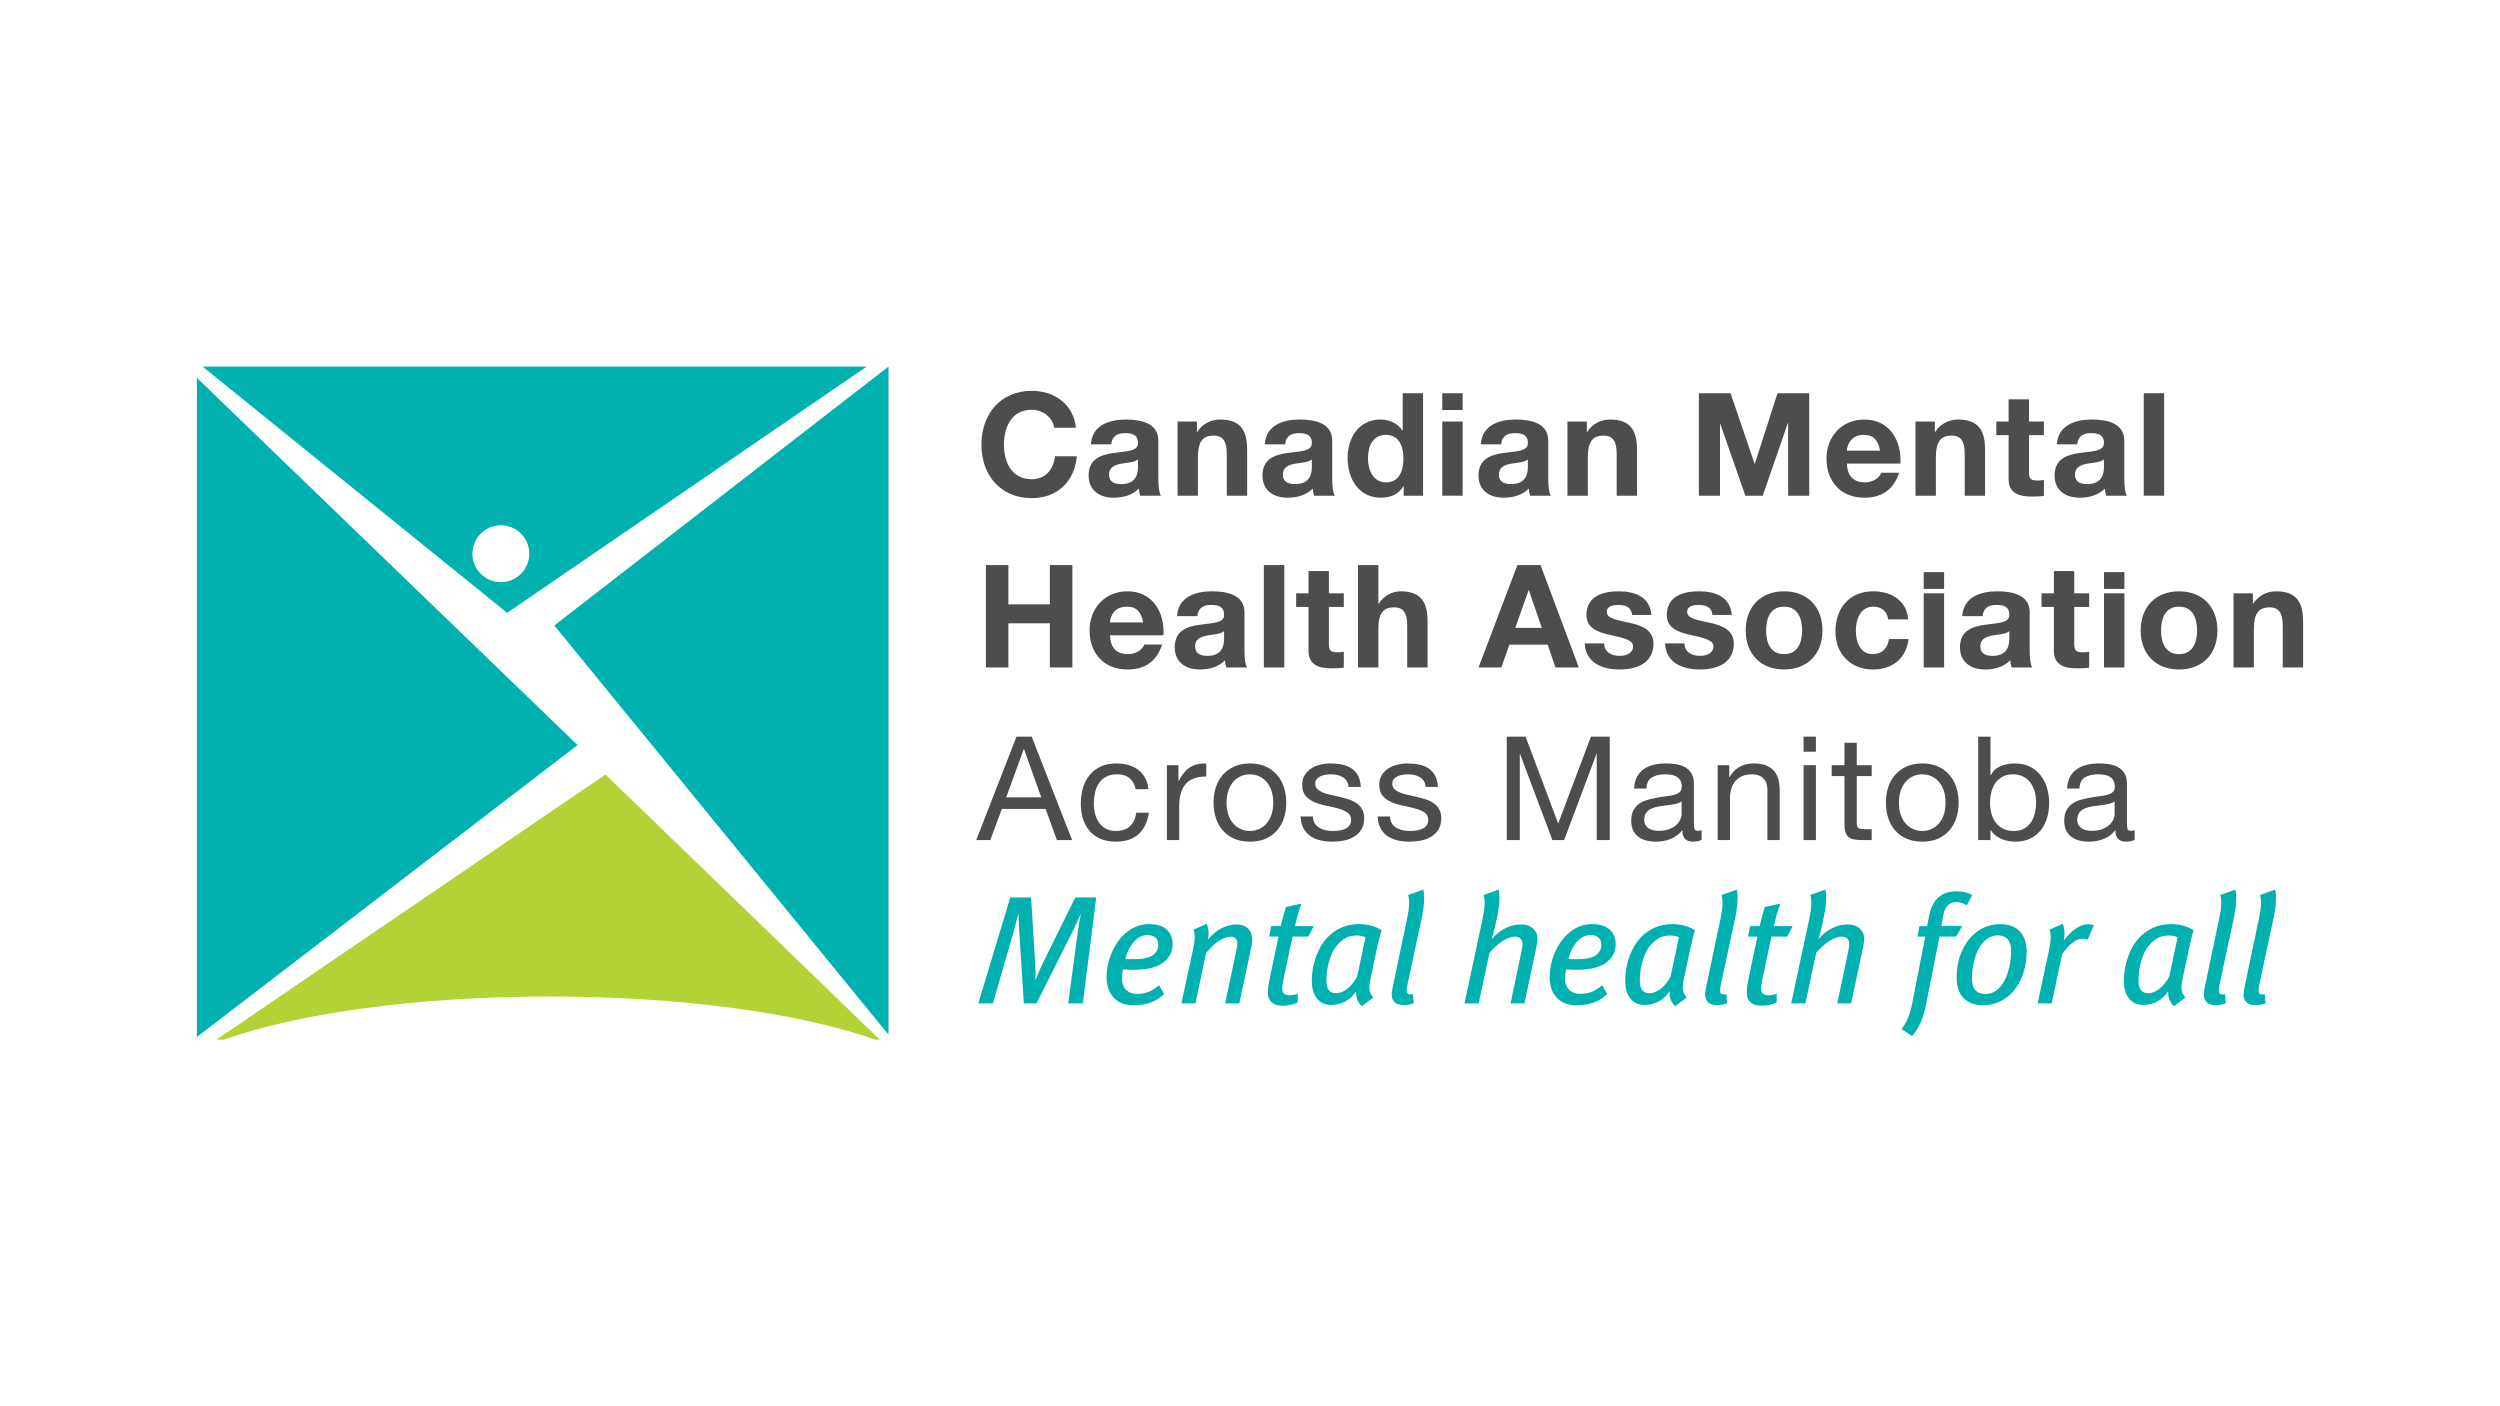 <svg xmlns="http://www.w3.org/2000/svg" id="Layer_1" width="1920" height="1080" viewBox="0 0 1920 1080"><defs><style>      .cls-1 {        fill: #4d4d4d;      }      .cls-2 {        fill: #00b1b0;      }      .cls-3 {        fill: #b2d235;      }    </style></defs><g><path class="cls-2" d="M762.546,770.61l15.612-53.928c1.42-4.96,3.786-14.304,4.138-15.489-.117,5.441.235,9.937.593,15.489l3.428,53.928h9.696l28.384-56.522c1.773-3.674,4.138-8.634,5.793-12.778-.235,1.068-1.655,8.634-2.365,13.84l-7.448,55.459h11.234l10.289-81.355h-16.088l-24.951,50.488c-2.125,4.373-3.31,7.096-5.793,13.364.358-5.799.241-8.158-.117-13.951l-3.076-49.901h-15.965l-24.598,81.355h11.234Z"></path><path class="cls-2" d="M869.827,744.83c12.531,0,20.343-2.365,25.303-7.09,3.428-3.193,5.447-7.571,5.447-12.425,0-9.931-6.509-15.607-17.86-15.607-7.331,0-13.834,2.6-19.75,8.276-8.276,8.047-13.124,20.818-13.124,32.522,0,13.717,8.399,21.523,20.226,21.523,10.993,0,17.614-2.717,24-8.634l-3.897-6.738c-5.558,4.725-10.283,6.621-17.15,6.621-6.386,0-11.351-4.026-11.351-11.944,0-2.013.358-4.842.828-6.855,1.89,0,4.613.352,7.331.352ZM881.184,718.101c6.151,0,8.393,3.434,8.393,7.695,0,2.712-1.068,4.842-2.835,6.621-2.958,2.952-7.689,4.255-16.798,4.255-1.89,0-4.373-.117-5.676-.241,2.958-11.703,9.819-18.33,16.915-18.33Z"></path><path class="cls-2" d="M940.92,770.613h10.876l9.338-43.879c.352-1.649.587-3.428.587-4.96,0-7.219-4.49-11.827-11.815-11.827-7.924,0-16.205,4.02-22.239,11.709,1.18-5.206.352-8.869-.822-12.191l-10.172,4.502c1.18,4.373,1.18,7.571-.364,14.896l-8.986,41.749h10.764l8.164-38.673c7.213-9.103,14.186-12.531,18.682-12.531,3.545,0,5.318,1.649,5.318,5.323,0,1.414-.346,3.31-.945,6.139l-8.387,39.741Z"></path><path class="cls-2" d="M992.669,719.291h12.185l4.138-8.047h-14.433c1.068-5.324,3.199-12.654,4.854-17.262l-11.827,2.606c-1.415,4.49-2.841,9.696-4.015,14.656h-7.343l-1.532,8.047h7.219l-7.337,34.882c-.587,3.193-.828,5.558-.828,8.399,0,6.145,3.903,9.814,11.357,9.814,4.132,0,7.918-.828,11.58-2.489v-6.738c-1.896.716-3.78,1.186-6.145,1.186-4.02,0-5.799-1.42-5.799-5.441,0-1.655.364-3.662.833-6.151l7.09-33.461Z"></path><path class="cls-2" d="M1007.455,752.99c0,12.895,6.503,18.8,14.656,18.8,8.516,0,15.266-4.021,19.398-10.524-.235,4.971,1.062,8.282,4.378,11.475l8.869-6.738c-2.958-3.081-4.02-5.916-2.131-14.668l5.083-23.888c.828-4.144,2.371-9.931,3.316-13.006-4.725-3.193-11.005-4.731-17.497-4.731-9.35,0-17.391,3.545-23.653,9.814-7.812,7.806-12.42,21.165-12.42,33.467ZM1042.336,718.461c2.488,0,4.854.587,6.386,1.414l-6.386,29.922c-3.545,7.337-10.166,13.012-16.076,13.012-4.971,0-7.577-2.723-7.577-9.937,0-8.516,2.365-19.985,8.047-26.723,4.854-5.676,9.221-7.689,15.607-7.689Z"></path><path class="cls-2" d="M1092.13,704.029c1.544-7.208,2.254-16.552.957-20.813l-11.604,4.144c1.192,3.786.957,9.696-.704,17.614l-10.993,52.278c-.587,2.594-.945,4.96-.945,6.621,0,5.077,3.193,8.035,8.98,8.035,2.723,0,5.324-.352,7.923-1.414l-.587-6.979c-.587.241-1.544.241-2.131.241-1.778,0-2.717-.951-2.717-2.958,0-1.186.235-3.076.939-6.151l10.882-50.617Z"></path><path class="cls-2" d="M1135.627,770.612l8.282-38.791c6.028-7.448,14.186-12.531,19.398-12.531,3.662,0,6.028,1.89,6.028,5.793,0,1.297-.364,3.428-.833,5.558l-8.387,39.97h10.641l8.986-42.218c.587-2.958,1.062-5.441,1.062-7.213,0-6.509-4.725-11.234-12.895-11.234-7.09,0-15.959,3.545-22.345,11.475.828-2.606,2.242-7.929,2.712-10.06l1.544-7.208c1.778-8.399,2.365-16.563,1.062-20.936l-11.463,4.138c1.174,3.909,1.062,9.702-.722,17.866l-13.946,65.39h10.876Z"></path><path class="cls-2" d="M1210.093,744.83c12.537,0,20.349-2.365,25.314-7.09,3.428-3.193,5.435-7.571,5.435-12.425,0-9.931-6.503-15.607-17.849-15.607-7.342,0-13.84,2.6-19.756,8.276-8.282,8.047-13.124,20.818-13.124,32.522,0,13.717,8.399,21.523,20.22,21.523,10.999,0,17.62-2.717,24.006-8.634l-3.897-6.738c-5.558,4.725-10.289,6.621-17.156,6.621-6.386,0-11.345-4.026-11.345-11.944,0-2.013.358-4.842.827-6.855,1.896,0,4.607.352,7.325.352ZM1221.45,718.101c6.151,0,8.399,3.434,8.399,7.695,0,2.712-1.068,4.842-2.841,6.621-2.952,2.952-7.689,4.255-16.792,4.255-1.89,0-4.379-.117-5.682-.241,2.958-11.703,9.814-18.33,16.915-18.33Z"></path><path class="cls-2" d="M1248.141,752.99c0,12.895,6.503,18.8,14.656,18.8,8.516,0,15.266-4.021,19.398-10.524-.235,4.971,1.062,8.282,4.379,11.475l8.869-6.738c-2.958-3.081-4.02-5.916-2.125-14.668l5.077-23.888c.827-4.144,2.371-9.931,3.316-13.006-4.725-3.193-10.999-4.731-17.497-4.731-9.35,0-17.391,3.545-23.653,9.814-7.812,7.806-12.419,21.165-12.419,33.467ZM1283.022,718.461c2.488,0,4.854.587,6.386,1.414l-6.386,29.922c-3.545,7.337-10.166,13.012-16.076,13.012-4.971,0-7.577-2.723-7.577-9.937,0-8.516,2.365-19.985,8.047-26.723,4.854-5.676,9.221-7.689,15.607-7.689Z"></path><path class="cls-2" d="M1332.824,704.029c1.544-7.208,2.248-16.552.945-20.813l-11.592,4.144c1.186,3.786.951,9.696-.71,17.614l-10.987,52.278c-.593,2.594-.957,4.96-.957,6.621,0,5.077,3.193,8.035,8.986,8.035,2.724,0,5.324-.352,7.93-1.414l-.587-6.979c-.598.241-1.544.241-2.131.241-1.778,0-2.723-.951-2.723-2.958,0-1.186.235-3.076.945-6.151l10.882-50.617Z"></path><path class="cls-2" d="M1360.459,719.291h12.179l4.138-8.047h-14.421c1.062-5.324,3.193-12.654,4.842-17.262l-11.827,2.606c-1.42,4.49-2.829,9.696-4.021,14.656h-7.325l-1.544,8.047h7.219l-7.337,34.882c-.593,3.193-.828,5.558-.828,8.399,0,6.145,3.903,9.814,11.345,9.814,4.15,0,7.93-.828,11.604-2.489v-6.738c-1.896.716-3.792,1.186-6.157,1.186-4.02,0-5.787-1.42-5.787-5.441,0-1.655.34-3.662.821-6.151l7.096-33.461Z"></path><path class="cls-2" d="M1400.733,704.153c1.773-8.399,2.365-16.563,1.068-20.936l-11.475,4.138c1.191,3.909,1.062,9.702-.704,17.866l-13.957,65.39h10.882l8.27-38.791c6.04-7.448,14.198-12.531,19.398-12.531,3.668,0,6.034,1.89,6.034,5.793,0,1.297-.352,3.428-.822,5.558l-8.405,39.97h10.641l8.986-42.218c.593-2.958,1.062-5.441,1.062-7.213,0-6.509-4.725-11.234-12.883-11.234-7.096,0-15.965,3.545-22.35,11.475.828-2.606,2.248-7.929,2.724-10.06l1.532-7.208Z"></path><path class="cls-2" d="M1460.42,790.356l8.047,5.323c4.966-5.558,8.516-12.889,10.647-23.888l10.4-52.501h12.772l4.725-8.047h-16.082l1.661-8.986c1.062-6.034,4.854-9.461,9.696-9.461,2.952,0,5.676.833,8.164,2.483l4.255-7.689c-2.958-2.007-6.861-3.076-12.067-3.076-4.373,0-8.282.833-11.475,2.841-4.842,3.081-8.035,8.041-9.579,15.971-.111.704-1.409,7.331-1.532,7.918h-5.91l-1.544,8.047h6.034l-10.166,51.914c-1.661,8.511-4.49,14.544-8.047,19.152Z"></path><path class="cls-2" d="M1502.655,750.748c0,13.476,7.325,21.276,20.331,21.276,20.461,0,33.467-18.682,33.467-41.15,0-12.889-6.855-21.165-20.454-21.165-19.269,0-33.344,17.855-33.344,41.038ZM1544.515,730.047c0,16.557-6.744,33.35-19.516,33.35-6.621,0-10.524-3.428-10.524-11.827,0-16.557,7.096-33.226,19.627-33.226,5.799,0,10.412,3.076,10.412,11.703Z"></path><path class="cls-2" d="M1564.922,770.61h10.77l7.924-37.605c5.429-8.041,10.876-12.062,15.724-12.062,1.772,0,2.841.235,4.021.71l4.736-11.122c-1.426-.47-2.488-.704-4.736-.704-5.558,0-12.889,4.848-18.447,12.648,1.062-5.441.593-9.814-.71-13.006l-10.166,4.502c1.297,4.132,1.18,8.152-.599,16.669l-8.516,39.97Z"></path><path class="cls-2" d="M1631.121,752.99c0,12.895,6.515,18.8,14.667,18.8,8.516,0,15.266-4.021,19.398-10.524-.235,4.971,1.062,8.282,4.373,11.475l8.869-6.738c-2.958-3.081-4.021-5.916-2.131-14.668l5.089-23.888c.828-4.144,2.365-9.931,3.31-13.006-4.725-3.193-10.993-4.731-17.502-4.731-9.338,0-17.379,3.545-23.647,9.814-7.806,7.806-12.425,21.165-12.425,33.467ZM1666.014,718.461c2.483,0,4.854.587,6.386,1.414l-6.386,29.922c-3.551,7.337-10.172,13.012-16.082,13.012-4.971,0-7.571-2.723-7.571-9.937,0-8.516,2.365-19.985,8.047-26.723,4.842-5.676,9.221-7.689,15.607-7.689Z"></path><path class="cls-2" d="M1693.457,757.252c-.599,2.594-.939,4.96-.939,6.621,0,5.077,3.193,8.035,8.98,8.035,2.723,0,5.324-.352,7.924-1.414l-.593-6.979c-.587.241-1.538.241-2.13.241-1.767,0-2.718-.951-2.718-2.958,0-1.186.241-3.076.951-6.151l10.876-50.617c1.532-7.208,2.248-16.552.945-20.813l-11.592,4.144c1.186,3.786.951,9.696-.704,17.614l-10.999,52.278Z"></path><path class="cls-2" d="M1723.995,757.252c-.593,2.594-.957,4.96-.957,6.621,0,5.077,3.193,8.035,8.986,8.035,2.724,0,5.324-.352,7.93-1.414l-.587-6.979c-.599.241-1.544.241-2.131.241-1.778,0-2.723-.951-2.723-2.958,0-1.186.235-3.076.945-6.151l10.882-50.617c1.543-7.208,2.248-16.552.945-20.813l-11.592,4.144c1.185,3.786.951,9.696-.71,17.614l-10.987,52.278Z"></path></g><g><path class="cls-2" d="M389.506,470.648l276.123-189.122H155.536l233.97,189.122ZM384.652,403.391c12.085,0,21.852,9.819,21.852,21.869,0,12.056-9.767,21.846-21.852,21.846-12.067,0-21.852-9.79-21.852-21.846,0-12.05,9.784-21.869,21.852-21.869Z"></path><polygon class="cls-2" points="151.214 796.401 443.554 572.216 151.214 290.188 151.214 796.401"></polygon><polygon class="cls-2" points="682.365 281.523 425.71 480.353 682.365 794.628 682.365 281.523"></polygon><path class="cls-3" d="M171.862,798.477c56.363-20.091,147.409-33.162,250.14-33.162,102.766,0,193.771,13.071,250.169,33.162h3.557l-210.709-203.66-298.838,203.66h5.681Z"></path></g><g><path class="cls-1" d="M792.404,314.703c8.593,0,16.088,5.952,17.185,13.775h16.751c-2.095-18.183-16.64-28.32-33.937-28.32-24.352,0-38.679,18.183-38.679,41.537,0,22.697,14.327,40.88,38.679,40.88,19.281,0,32.833-12.56,34.594-32.164h-16.745c-1.326,10.354-7.272,17.626-17.849,17.626-15.536,0-21.382-13.224-21.382-26.342,0-13.764,5.846-26.993,21.382-26.993Z"></path><path class="cls-1" d="M855.449,347.873c-9.696,1.321-19.392,4.408-19.392,17.297,0,11.68,8.593,17.08,19.392,17.08,6.938,0,14.216-1.872,19.175-7.055.106,1.872.546,3.751,1.098,5.511h15.871c-1.438-2.318-1.984-7.489-1.984-12.672v-29.64c0-13.664-13.664-16.193-25.015-16.193-12.783,0-25.89,4.408-26.77,19.058h15.642c.552-6.169,4.408-8.593,10.354-8.593,5.511,0,10.142.992,10.142,7.707,0,6.398-8.927,6.069-18.512,7.501ZM873.961,358.667c0,3.422-.44,13.118-12.672,13.118-5.065,0-9.585-1.432-9.585-7.272,0-5.74,4.402-7.389,9.25-8.376,4.848-.886,10.359-.992,13.007-3.31v5.84Z"></path><path class="cls-1" d="M904.367,323.743v56.962h15.653v-29.857c0-11.568,3.633-16.311,12.114-16.311,7.272,0,10.025,4.631,10.025,13.993v32.176h15.648v-35.04c0-14.104-4.185-23.466-20.819-23.466-6.621,0-13.447,3.087-17.414,9.473h-.329v-7.93h-14.879Z"></path><path class="cls-1" d="M988.974,347.873c-9.69,1.321-19.386,4.408-19.386,17.297,0,11.68,8.593,17.08,19.386,17.08,6.949,0,14.221-1.872,19.175-7.055.112,1.872.546,3.751,1.103,5.511h15.865c-1.426-2.318-1.978-7.489-1.978-12.672v-29.64c0-13.664-13.658-16.193-25.015-16.193-12.783,0-25.89,4.408-26.776,19.058h15.654c.546-6.169,4.396-8.593,10.348-8.593,5.511,0,10.142.992,10.142,7.707,0,6.398-8.921,6.069-18.518,7.501ZM1007.492,358.667c0,3.422-.44,13.118-12.672,13.118-5.065,0-9.585-1.432-9.585-7.272,0-5.74,4.402-7.389,9.25-8.376,4.848-.886,10.359-.992,13.007-3.31v5.84Z"></path><path class="cls-1" d="M1077.266,330.684h-.217c-3.533-5.617-10.136-8.481-16.857-8.481-16.751,0-25.238,14.21-25.238,29.523,0,15.759,8.376,30.521,25.567,30.521,7.266,0,13.664-2.641,17.303-8.81h.217v7.272h14.873v-78.679h-15.648v28.654ZM1064.376,370.46c-9.696,0-13.775-9.367-13.775-18.289,0-9.373,3.522-18.183,13.775-18.183,10.136,0,13.446,8.81,13.446,18.072,0,9.362-3.093,18.4-13.446,18.4Z"></path><rect class="cls-1" x="1107.666" y="323.741" width="15.648" height="56.962"></rect><rect class="cls-1" x="1107.666" y="302.031" width="15.648" height="12.889"></rect><path class="cls-1" d="M1154.885,347.873c-9.69,1.321-19.392,4.408-19.392,17.297,0,11.68,8.593,17.08,19.392,17.08,6.944,0,14.216-1.872,19.175-7.055.111,1.872.546,3.751,1.098,5.511h15.871c-1.432-2.318-1.99-7.489-1.99-12.672v-29.64c0-13.664-13.658-16.193-25.009-16.193-12.778,0-25.896,4.408-26.77,19.058h15.648c.546-6.169,4.402-8.593,10.354-8.593,5.506,0,10.142.992,10.142,7.707,0,6.398-8.933,6.069-18.518,7.501ZM1173.402,358.667c0,3.422-.446,13.118-12.678,13.118-5.065,0-9.585-1.432-9.585-7.272,0-5.74,4.402-7.389,9.256-8.376,4.848-.886,10.359-.992,13.006-3.31v5.84Z"></path><path class="cls-1" d="M1203.8,323.743v56.962h15.654v-29.857c0-11.568,3.633-16.311,12.114-16.311,7.278,0,10.037,4.631,10.037,13.993v32.176h15.636v-35.04c0-14.104-4.179-23.466-20.818-23.466-6.615,0-13.447,3.087-17.409,9.473h-.329v-7.93h-14.885Z"></path><polygon class="cls-1" points="1347.718 356.135 1347.501 356.135 1329.089 302.032 1304.749 302.032 1304.749 380.705 1320.942 380.705 1320.942 325.503 1321.16 325.503 1340.44 380.705 1353.776 380.705 1373.062 324.946 1373.279 324.946 1373.279 380.705 1389.479 380.705 1389.479 302.032 1365.121 302.032 1347.718 356.135"></polygon><path class="cls-1" d="M1431.836,322.198c-17.303,0-29.088,13.001-29.088,30.08,0,17.626,11.122,29.969,29.088,29.969,12.883,0,22.257-5.728,26.659-19.169h-13.775c-.986,3.522-6.057,7.384-12.331,7.384-8.704,0-13.558-4.519-13.993-14.439h41.097c1.103-17.52-8.27-33.825-27.656-33.825ZM1418.395,346.104c.217-4.408,3.082-12.114,12.995-12.114,7.601,0,11.023,4.185,12.455,12.114h-25.45Z"></path><path class="cls-1" d="M1471.098,323.743v56.962h15.653v-29.857c0-11.568,3.633-16.311,12.114-16.311,7.278,0,10.036,4.631,10.036,13.993v32.176h15.636v-35.04c0-14.104-4.179-23.466-20.818-23.466-6.615,0-13.447,3.087-17.409,9.473h-.329v-7.93h-14.884Z"></path><path class="cls-1" d="M1542.608,306.663v17.08h-9.479v10.465h9.479v33.608c0,11.345,8.376,13.546,17.966,13.546,3.081,0,6.491-.112,9.139-.546v-12.238c-1.649.34-3.193.452-4.842.452-5.294,0-6.615-1.326-6.615-6.615v-28.208h11.457v-10.465h-11.457v-17.08h-15.648Z"></path><path class="cls-1" d="M1597.311,347.873c-9.69,1.321-19.392,4.408-19.392,17.297,0,11.68,8.593,17.08,19.392,17.08,6.944,0,14.216-1.872,19.175-7.055.111,1.872.546,3.751,1.097,5.511h15.871c-1.432-2.318-1.99-7.489-1.99-12.672v-29.64c0-13.664-13.658-16.193-25.009-16.193-12.778,0-25.895,4.408-26.77,19.058h15.648c.546-6.169,4.402-8.593,10.353-8.593,5.511,0,10.142.992,10.142,7.707,0,6.398-8.933,6.069-18.518,7.501ZM1615.829,358.667c0,3.422-.446,13.118-12.678,13.118-5.065,0-9.579-1.432-9.579-7.272,0-5.74,4.396-7.389,9.25-8.376,4.854-.886,10.359-.992,13.006-3.31v5.84Z"></path><rect class="cls-1" x="1646.402" y="302.031" width="15.648" height="78.673"></rect><rect class="cls-1" x="1477.423" y="439.389" width="15.654" height="12.889"></rect><rect class="cls-1" x="1615.887" y="439.389" width="15.648" height="12.889"></rect><g><polygon class="cls-1" points="823.585 512.624 823.585 433.951 806.282 433.951 806.282 464.149 774.441 464.149 774.441 433.951 757.144 433.951 757.144 512.624 774.441 512.624 774.441 478.687 806.282 478.687 806.282 512.624 823.585 512.624"></polygon><path class="cls-1" d="M865.883,454.118c-17.303,0-29.088,13.001-29.088,30.08,0,17.626,11.128,29.969,29.088,29.969,12.889,0,22.251-5.728,26.664-19.169h-13.775c-.986,3.522-6.057,7.384-12.337,7.384-8.704,0-13.552-4.519-13.993-14.439h41.091c1.115-17.52-8.264-33.825-27.65-33.825ZM852.442,478.024c.217-4.408,3.081-12.114,13.001-12.114,7.601,0,11.017,4.185,12.455,12.114h-25.455Z"></path><path class="cls-1" d="M921.587,479.793c-9.708,1.321-19.398,4.408-19.398,17.297,0,11.674,8.599,17.08,19.398,17.08,6.932,0,14.21-1.872,19.163-7.055.112,1.872.552,3.751,1.103,5.511h15.865c-1.432-2.318-1.978-7.489-1.978-12.672v-29.64c0-13.664-13.664-16.194-25.015-16.194-12.789,0-25.89,4.408-26.782,19.058h15.653c.546-6.169,4.408-8.593,10.354-8.593,5.511,0,10.136.992,10.136,7.707,0,6.398-8.921,6.069-18.5,7.501ZM940.088,490.587c0,3.422-.44,13.118-12.66,13.118-5.077,0-9.596-1.432-9.596-7.272,0-5.74,4.414-7.39,9.256-8.376,4.848-.886,10.354-.992,13.001-3.31v5.84Z"></path><rect class="cls-1" x="970.658" y="433.953" width="15.654" height="78.673"></rect><path class="cls-1" d="M1020.578,438.583h-15.654v17.08h-9.473v10.465h9.473v33.608c0,11.351,8.376,13.546,17.96,13.546,3.087,0,6.503-.112,9.15-.546v-12.232c-1.655.335-3.199.446-4.854.446-5.288,0-6.603-1.326-6.603-6.615v-28.208h11.457v-10.465h-11.457v-17.08Z"></path><path class="cls-1" d="M1096.387,477.584c0-14.104-4.179-23.466-20.818-23.466-5.84,0-12.672,3.087-16.64,9.473h-.329v-29.64h-15.653v78.673h15.653v-29.857c0-11.568,3.633-16.311,12.114-16.311,7.278,0,10.036,4.631,10.036,13.992v32.176h15.636v-35.04Z"></path><path class="cls-1" d="M1165.371,433.953l-29.852,78.673h17.52l6.163-17.514h29.423l5.957,17.514h17.954l-29.423-78.673h-17.743ZM1163.728,482.211l10.236-28.865h.229l9.913,28.865h-20.378Z"></path><path class="cls-1" d="M1242.747,464.587c5.617,0,10.254,1.649,10.688,7.706h14.873c-1.203-13.993-12.66-18.171-25.115-18.171-12.232,0-24.798,3.739-24.798,18.283,0,10.031,9.045,13.224,18.072,15.208,11.24,2.424,17.737,4.079,17.737,8.822,0,5.5-5.729,7.272-10.236,7.272-6.175,0-11.903-2.759-12.014-9.591h-14.879c.657,15.096,13.558,20.05,26.782,20.05,12.995,0,26.001-4.842,26.001-19.832,0-10.571-8.921-13.881-18.072-15.971-8.927-2.101-17.743-2.864-17.743-8.487,0-4.631,5.183-5.288,8.704-5.288Z"></path><path class="cls-1" d="M1305.666,503.706c-6.175,0-11.903-2.759-12.015-9.591h-14.873c.657,15.096,13.558,20.05,26.77,20.05,13.007,0,26.007-4.842,26.007-19.832,0-10.571-8.921-13.881-18.072-15.971-8.922-2.101-17.737-2.864-17.737-8.487,0-4.631,5.183-5.288,8.704-5.288,5.623,0,10.248,1.649,10.694,7.706h14.867c-1.209-13.993-12.672-18.171-25.121-18.171-12.226,0-24.798,3.739-24.798,18.283,0,10.031,9.045,13.224,18.084,15.208,11.24,2.424,17.731,4.079,17.731,8.822,0,5.5-5.729,7.272-10.242,7.272Z"></path><path class="cls-1" d="M1370.133,454.122c-17.861,0-29.429,11.897-29.429,30.074,0,18.072,11.568,29.969,29.429,29.969,17.954,0,29.523-11.897,29.523-29.969,0-18.177-11.568-30.074-29.523-30.074ZM1370.133,502.38c-10.582,0-13.775-9.15-13.775-18.183,0-9.144,3.193-18.289,13.775-18.289,10.682,0,13.875,9.144,13.875,18.289,0,9.033-3.193,18.183-13.875,18.183Z"></path><path class="cls-1" d="M1438.601,465.908c6.497,0,10.577,3.41,11.569,9.808h15.307c-.986-14.544-13.329-21.593-26.764-21.593-18.518,0-29.094,13.106-29.094,30.843,0,17.08,11.569,29.2,28.766,29.2,14.978,0,25.449-8.264,27.433-23.354h-15.102c-.986,6.938-5.177,11.568-12.443,11.568-9.814,0-13.006-9.808-13.006-17.96,0-8.375,3.304-18.512,13.335-18.512Z"></path><rect class="cls-1" x="1477.423" y="455.664" width="15.654" height="56.962"></rect><path class="cls-1" d="M1507.007,473.178h15.653c.546-6.169,4.408-8.593,10.354-8.593,5.511,0,10.137.992,10.137,7.707,0,6.398-8.922,6.069-18.5,7.501-9.708,1.321-19.398,4.408-19.398,17.297,0,11.674,8.593,17.08,19.398,17.08,6.932,0,14.21-1.872,19.164-7.055.112,1.872.552,3.751,1.103,5.511h15.865c-1.432-2.318-1.978-7.489-1.978-12.672v-29.64c0-13.664-13.664-16.194-25.015-16.194-12.789,0-25.89,4.408-26.782,19.058ZM1543.15,490.587c0,3.422-.44,13.118-12.66,13.118-5.077,0-9.596-1.432-9.596-7.272,0-5.74,4.414-7.39,9.256-8.376,4.848-.886,10.354-.992,13.001-3.31v5.84Z"></path><path class="cls-1" d="M1577.374,455.663h-9.479v10.465h9.479v33.608c0,11.351,8.376,13.546,17.966,13.546,3.081,0,6.491-.112,9.139-.546v-12.232c-1.649.335-3.193.446-4.842.446-5.294,0-6.615-1.326-6.615-6.615v-28.208h11.457v-10.465h-11.457v-17.08h-15.648v17.08Z"></path><rect class="cls-1" x="1615.893" y="455.664" width="15.648" height="56.962"></rect><path class="cls-1" d="M1673.465,514.166c17.954,0,29.528-11.897,29.528-29.969,0-18.177-11.574-30.074-29.528-30.074-17.855,0-29.423,11.897-29.423,30.074,0,18.072,11.568,29.969,29.423,29.969ZM1673.465,465.908c10.694,0,13.887,9.144,13.887,18.289,0,9.033-3.193,18.183-13.887,18.183-10.582,0-13.775-9.15-13.775-18.183,0-9.144,3.193-18.289,13.775-18.289Z"></path><path class="cls-1" d="M1747.961,454.12c-6.609,0-13.441,3.087-17.408,9.473h-.329v-7.93h-14.879v56.962h15.648v-29.857c0-11.568,3.639-16.311,12.12-16.311,7.272,0,10.025,4.631,10.025,13.993v32.176h15.648v-35.04c0-14.104-4.185-23.466-20.825-23.466Z"></path></g></g><g><path class="cls-1" d="M792.35,565.742l31.043,79.443h-11.683l-8.679-23.922h-33.602l-8.901,23.922h-10.792l30.932-79.443h11.683ZM799.694,612.362l-13.241-37.051h-.223l-13.463,37.051h26.926Z"></path><path class="cls-1" d="M867.565,597.676c-2.375-2.003-5.563-3.005-9.569-3.005-3.413,0-6.269.632-8.567,1.892-2.3,1.263-4.136,2.932-5.508,5.007-1.374,2.078-2.355,4.47-2.948,7.177-.595,2.709-.89,5.508-.89,8.4,0,2.671.314,5.268.946,7.789.629,2.522,1.613,4.767,2.948,6.731,1.335,1.966,3.077,3.543,5.229,4.729,2.15,1.188,4.709,1.78,7.677,1.78,4.673,0,8.326-1.224,10.959-3.672,2.632-2.447,4.246-5.896,4.84-10.348h9.68c-1.04,7.121-3.69,12.611-7.955,16.468-4.267,3.857-10.07,5.785-17.413,5.785-4.377,0-8.253-.705-11.627-2.113-3.376-1.408-6.194-3.411-8.457-6.009-2.263-2.596-3.969-5.691-5.118-9.291-1.151-3.597-1.725-7.547-1.725-11.85,0-4.301.557-8.325,1.669-12.072,1.113-3.744,2.799-7.01,5.063-9.791,2.262-2.781,5.099-4.969,8.512-6.564,3.411-1.595,7.38-2.393,11.905-2.393,3.263,0,6.323.39,9.179,1.169,2.854.778,5.377,1.985,7.566,3.615,2.187,1.633,3.986,3.691,5.396,6.176,1.408,2.486,2.298,5.435,2.67,8.846h-9.792c-.742-3.634-2.3-6.454-4.673-8.456Z"></path><path class="cls-1" d="M905.06,587.661v12.128h.222c2.298-4.673,5.119-8.122,8.457-10.348,3.338-2.225,7.566-3.263,12.684-3.115v10.014c-3.783,0-7.01.521-9.68,1.559-2.67,1.039-4.823,2.559-6.453,4.562-1.633,2.003-2.82,4.433-3.561,7.288-.743,2.856-1.113,6.139-1.113,9.847v25.591h-9.458v-57.524h8.901Z"></path><path class="cls-1" d="M933.766,604.63c1.186-3.672,2.966-6.86,5.341-9.569,2.373-2.707,5.302-4.84,8.79-6.397,3.486-1.558,7.491-2.337,12.017-2.337,4.598,0,8.623.779,12.072,2.337s6.359,3.69,8.734,6.397c2.373,2.709,4.153,5.897,5.34,9.569,1.186,3.671,1.78,7.621,1.78,11.85,0,4.228-.594,8.16-1.78,11.794-1.187,3.635-2.967,6.806-5.34,9.513-2.375,2.709-5.285,4.823-8.734,6.343s-7.474,2.28-12.072,2.28c-4.525,0-8.531-.761-12.017-2.28-3.488-1.52-6.417-3.634-8.79-6.343-2.375-2.707-4.155-5.878-5.341-9.513-1.188-3.634-1.78-7.566-1.78-11.794,0-4.229.593-8.179,1.78-11.85ZM943.391,625.77c.927,2.709,2.206,4.971,3.839,6.787,1.63,1.818,3.541,3.21,5.73,4.173,2.187.965,4.506,1.446,6.954,1.446s4.765-.481,6.954-1.446c2.187-.963,4.098-2.354,5.73-4.173,1.631-1.816,2.91-4.078,3.839-6.787.926-2.707,1.391-5.803,1.391-9.29,0-3.486-.464-6.582-1.391-9.291-.929-2.707-2.208-4.987-3.839-6.843-1.632-1.854-3.543-3.263-5.73-4.228-2.189-.964-4.506-1.447-6.954-1.447s-4.767.483-6.954,1.447c-2.189.965-4.1,2.374-5.73,4.228-1.633,1.855-2.912,4.136-3.839,6.843-.928,2.709-1.391,5.805-1.391,9.291,0,3.487.462,6.583,1.391,9.29Z"></path><path class="cls-1" d="M1009.759,632.334c.89,1.447,2.059,2.598,3.505,3.449,1.447.854,3.077,1.466,4.896,1.836,1.816.372,3.689.557,5.619.557,1.483,0,3.041-.111,4.673-.334,1.63-.223,3.133-.629,4.506-1.224,1.372-.593,2.503-1.464,3.394-2.614.89-1.149,1.335-2.615,1.335-4.396,0-2.448-.929-4.301-2.782-5.563-1.855-1.26-4.172-2.28-6.954-3.06-2.782-.778-5.805-1.482-9.068-2.114-3.265-.629-6.287-1.52-9.068-2.67-2.782-1.149-5.101-2.763-6.954-4.84-1.855-2.076-2.781-4.969-2.781-8.679,0-2.894.648-5.378,1.947-7.455,1.297-2.076,2.966-3.764,5.007-5.062,2.04-1.297,4.339-2.262,6.898-2.893,2.559-.63,5.099-.946,7.622-.946,3.263,0,6.267.278,9.012.835,2.744.556,5.174,1.521,7.288,2.893,2.114,1.373,3.8,3.227,5.062,5.563,1.26,2.336,2.002,5.248,2.225,8.734h-9.458c-.149-1.854-.631-3.394-1.446-4.618-.817-1.224-1.855-2.206-3.116-2.948-1.262-.74-2.653-1.279-4.172-1.613-1.521-.334-3.06-.501-4.617-.501-1.41,0-2.837.111-4.284.334-1.447.223-2.765.612-3.95,1.169-1.188.556-2.152,1.298-2.893,2.225-.743.929-1.113,2.134-1.113,3.616,0,1.633.574,2.987,1.725,4.062,1.149,1.076,2.615,1.966,4.395,2.67,1.78.706,3.783,1.299,6.008,1.78,2.225.483,4.451.984,6.676,1.502,2.373.521,4.69,1.151,6.954,1.892,2.262.742,4.265,1.725,6.008,2.948,1.742,1.225,3.152,2.765,4.228,4.618,1.074,1.854,1.613,4.155,1.613,6.898,0,3.487-.723,6.38-2.169,8.679-1.447,2.3-3.338,4.154-5.675,5.562-2.336,1.41-4.97,2.393-7.9,2.949-2.931.556-5.841.834-8.734.834-3.19,0-6.231-.334-9.124-1.001-2.893-.668-5.452-1.762-7.677-3.282-2.225-1.52-4.005-3.522-5.341-6.009-1.335-2.484-2.077-5.508-2.225-9.067h9.458c.073,2.077.556,3.838,1.446,5.284Z"></path><path class="cls-1" d="M1068.952,632.334c.89,1.447,2.059,2.598,3.505,3.449,1.447.854,3.077,1.466,4.896,1.836,1.816.372,3.689.557,5.619.557,1.483,0,3.041-.111,4.673-.334,1.63-.223,3.133-.629,4.506-1.224,1.372-.593,2.503-1.464,3.394-2.614.89-1.149,1.335-2.615,1.335-4.396,0-2.448-.929-4.301-2.782-5.563-1.855-1.26-4.172-2.28-6.954-3.06-2.782-.778-5.805-1.482-9.068-2.114-3.265-.629-6.287-1.52-9.068-2.67-2.782-1.149-5.101-2.763-6.954-4.84-1.855-2.076-2.781-4.969-2.781-8.679,0-2.894.648-5.378,1.947-7.455,1.297-2.076,2.966-3.764,5.007-5.062,2.04-1.297,4.339-2.262,6.898-2.893,2.559-.63,5.099-.946,7.622-.946,3.263,0,6.267.278,9.012.835,2.744.556,5.174,1.521,7.288,2.893,2.114,1.373,3.8,3.227,5.062,5.563,1.26,2.336,2.002,5.248,2.225,8.734h-9.458c-.149-1.854-.631-3.394-1.446-4.618-.817-1.224-1.855-2.206-3.116-2.948-1.262-.74-2.653-1.279-4.172-1.613-1.521-.334-3.06-.501-4.617-.501-1.41,0-2.837.111-4.284.334-1.447.223-2.765.612-3.95,1.169-1.188.556-2.152,1.298-2.893,2.225-.743.929-1.113,2.134-1.113,3.616,0,1.633.574,2.987,1.725,4.062,1.149,1.076,2.615,1.966,4.395,2.67,1.78.706,3.783,1.299,6.008,1.78,2.225.483,4.451.984,6.676,1.502,2.373.521,4.69,1.151,6.954,1.892,2.262.742,4.265,1.725,6.008,2.948,1.742,1.225,3.152,2.765,4.228,4.618,1.074,1.854,1.613,4.155,1.613,6.898,0,3.487-.723,6.38-2.169,8.679-1.447,2.3-3.338,4.154-5.675,5.562-2.336,1.41-4.97,2.393-7.9,2.949-2.931.556-5.841.834-8.734.834-3.19,0-6.231-.334-9.124-1.001-2.893-.668-5.452-1.762-7.677-3.282-2.225-1.52-4.005-3.522-5.341-6.009-1.335-2.484-2.077-5.508-2.225-9.067h9.458c.073,2.077.556,3.838,1.446,5.284Z"></path><path class="cls-1" d="M1171.649,565.742l25.035,66.759,25.146-66.759h14.465v79.443h-10.014v-66.092h-.223l-24.812,66.092h-9.012l-24.812-66.092h-.223v66.092h-10.014v-79.443h14.464Z"></path><path class="cls-1" d="M1306.834,644.963c-1.632.963-3.894,1.446-6.787,1.446-2.448,0-4.395-.687-5.841-2.059-1.446-1.371-2.169-3.615-2.169-6.731-2.598,3.116-5.619,5.36-9.068,6.731-3.449,1.372-7.176,2.059-11.182,2.059-2.597,0-5.062-.297-7.399-.89s-4.358-1.52-6.064-2.782c-1.708-1.26-3.06-2.91-4.061-4.951-1.001-2.039-1.502-4.506-1.502-7.398,0-3.264.557-5.934,1.669-8.012,1.113-2.075,2.577-3.764,4.395-5.062,1.817-1.297,3.895-2.28,6.231-2.948s4.729-1.224,7.177-1.669c2.595-.519,5.062-.907,7.399-1.168,2.336-.26,4.395-.63,6.175-1.113,1.78-.481,3.188-1.186,4.228-2.114,1.038-.926,1.558-2.28,1.558-4.061,0-2.076-.389-3.745-1.168-5.007-.779-1.261-1.78-2.226-3.004-2.894-1.224-.667-2.597-1.112-4.117-1.335-1.521-.223-3.023-.334-4.506-.334-4.005,0-7.343.762-10.014,2.281-2.67,1.521-4.117,4.396-4.339,8.623h-9.458c.147-3.561.89-6.564,2.225-9.013,1.335-2.447,3.116-4.432,5.341-5.952,2.225-1.52,4.765-2.615,7.622-3.282,2.854-.668,5.915-1.002,9.179-1.002,2.596,0,5.174.187,7.733.557s4.877,1.128,6.954,2.275c2.076,1.147,3.745,2.758,5.007,4.83,1.261,2.072,1.892,4.773,1.892,8.103v29.534c0,2.222.129,3.85.39,4.886.259,1.036,1.13,1.554,2.615,1.554.815,0,1.78-.147,2.893-.445v7.344ZM1291.48,615.478c-1.188.887-2.745,1.532-4.673,1.938-1.93.407-3.95.739-6.064.996-2.114.26-4.247.555-6.398.887-2.152.332-4.08.868-5.786,1.604-1.707.737-3.098,1.789-4.172,3.156-1.076,1.366-1.613,3.229-1.613,5.591,0,1.551.314,2.859.946,3.931.629,1.071,1.446,1.938,2.448,2.603s2.169,1.144,3.505,1.439c1.335.296,2.743.441,4.228.441,3.115,0,5.786-.424,8.011-1.272,2.226-.849,4.042-1.919,5.452-3.211,1.408-1.292,2.448-2.694,3.115-4.207.668-1.513,1.001-2.935,1.001-4.263v-9.634Z"></path><path class="cls-1" d="M1328.084,587.661v9.124h.223c3.931-6.972,10.162-10.459,18.692-10.459,3.783,0,6.935.521,9.458,1.558,2.521,1.04,4.562,2.486,6.12,4.34,1.558,1.854,2.651,4.061,3.282,6.62.629,2.559.946,5.396.946,8.512v37.83h-9.458v-38.942c0-3.561-1.04-6.379-3.115-8.456-2.078-2.076-4.934-3.116-8.567-3.116-2.893,0-5.396.445-7.51,1.336-2.114.89-3.877,2.152-5.285,3.782-1.41,1.633-2.467,3.544-3.171,5.73-.706,2.188-1.057,4.581-1.057,7.177v32.489h-9.458v-57.524h8.901Z"></path><path class="cls-1" d="M1385.164,577.314v-11.572h9.458v11.572h-9.458ZM1394.621,587.661v57.524h-9.458v-57.524h9.458Z"></path><path class="cls-1" d="M1437.457,587.661v8.346h-11.46v35.716c0,1.112.092,2.003.278,2.67.185.668.537,1.188,1.057,1.558.518.372,1.241.612,2.169.724.927.111,2.131.167,3.616.167h4.339v8.345h-7.232c-2.448,0-4.545-.167-6.287-.501-1.744-.334-3.154-.945-4.228-1.836-1.076-.89-1.874-2.15-2.392-3.782-.52-1.631-.779-3.783-.779-6.454v-36.605h-9.791v-8.346h9.791v-17.245h9.458v17.245h11.46Z"></path><path class="cls-1" d="M1450.139,604.63c1.186-3.672,2.966-6.86,5.341-9.569,2.373-2.707,5.302-4.84,8.79-6.397,3.486-1.558,7.491-2.337,12.017-2.337,4.598,0,8.623.779,12.072,2.337s6.359,3.69,8.734,6.397c2.373,2.709,4.153,5.897,5.34,9.569,1.186,3.671,1.78,7.621,1.78,11.85,0,4.228-.594,8.16-1.78,11.794-1.187,3.635-2.967,6.806-5.34,9.513-2.375,2.709-5.285,4.823-8.734,6.343s-7.474,2.28-12.072,2.28c-4.525,0-8.531-.761-12.017-2.28-3.488-1.52-6.417-3.634-8.79-6.343-2.375-2.707-4.155-5.878-5.341-9.513-1.188-3.634-1.78-7.566-1.78-11.794,0-4.229.593-8.179,1.78-11.85ZM1459.764,625.77c.927,2.709,2.206,4.971,3.839,6.787,1.63,1.818,3.541,3.21,5.73,4.173,2.187.965,4.506,1.446,6.954,1.446s4.765-.481,6.954-1.446c2.187-.963,4.098-2.354,5.73-4.173,1.631-1.816,2.91-4.078,3.839-6.787.926-2.707,1.391-5.803,1.391-9.29,0-3.486-.464-6.582-1.391-9.291-.929-2.707-2.208-4.987-3.839-6.843-1.632-1.854-3.543-3.263-5.73-4.228-2.189-.964-4.506-1.447-6.954-1.447s-4.767.483-6.954,1.447c-2.189.965-4.1,2.374-5.73,4.228-1.633,1.855-2.912,4.136-3.839,6.843-.928,2.709-1.391,5.805-1.391,9.291,0,3.487.462,6.583,1.391,9.29Z"></path><path class="cls-1" d="M1528.691,565.742v29.708h.223c1.558-3.188,4.005-5.508,7.344-6.954,3.338-1.446,7.009-2.17,11.015-2.17,4.451,0,8.326.817,11.627,2.448,3.3,1.632,6.045,3.839,8.234,6.62,2.187,2.781,3.838,5.991,4.951,9.624,1.112,3.636,1.669,7.493,1.669,11.572,0,4.08-.539,7.938-1.613,11.571-1.076,3.635-2.708,6.807-4.896,9.513-2.188,2.709-4.934,4.841-8.233,6.398-3.301,1.558-7.14,2.336-11.516,2.336-1.41,0-2.986-.149-4.729-.444-1.744-.298-3.468-.779-5.174-1.447-1.707-.667-3.321-1.575-4.84-2.726-1.521-1.149-2.801-2.576-3.839-4.284h-.223v7.678h-9.458v-79.443h9.458ZM1562.683,608.079c-.706-2.56-1.78-4.841-3.227-6.843-1.446-2.003-3.301-3.598-5.563-4.785-2.264-1.186-4.915-1.78-7.956-1.78-3.19,0-5.897.632-8.122,1.892-2.226,1.263-4.044,2.912-5.452,4.951-1.41,2.041-2.431,4.358-3.06,6.954-.631,2.598-.946,5.229-.946,7.9,0,2.819.333,5.546,1.001,8.178.667,2.634,1.725,4.951,3.171,6.954s3.319,3.616,5.619,4.84c2.298,1.224,5.08,1.836,8.345,1.836,3.263,0,5.989-.629,8.178-1.892,2.187-1.26,3.95-2.93,5.285-5.007,1.335-2.076,2.298-4.45,2.893-7.121.593-2.67.89-5.413.89-8.233,0-2.67-.353-5.285-1.057-7.844Z"></path><path class="cls-1" d="M1639.398,644.963c-1.632.963-3.894,1.446-6.787,1.446-2.448,0-4.395-.687-5.841-2.059-1.446-1.371-2.169-3.615-2.169-6.731-2.598,3.116-5.619,5.36-9.068,6.731-3.449,1.372-7.176,2.059-11.182,2.059-2.597,0-5.062-.297-7.399-.89s-4.358-1.52-6.064-2.782c-1.708-1.26-3.06-2.91-4.061-4.951-1.001-2.039-1.502-4.506-1.502-7.398,0-3.264.557-5.934,1.669-8.012,1.113-2.075,2.577-3.764,4.395-5.062,1.817-1.297,3.895-2.28,6.231-2.948s4.729-1.224,7.177-1.669c2.595-.519,5.062-.907,7.399-1.168,2.336-.26,4.395-.63,6.175-1.113,1.78-.481,3.188-1.186,4.228-2.114,1.038-.926,1.558-2.28,1.558-4.061,0-2.076-.389-3.745-1.168-5.007-.779-1.261-1.78-2.226-3.004-2.894-1.224-.667-2.597-1.112-4.117-1.335-1.521-.223-3.023-.334-4.506-.334-4.005,0-7.343.762-10.014,2.281-2.67,1.521-4.117,4.396-4.339,8.623h-9.458c.147-3.561.89-6.564,2.225-9.013,1.335-2.447,3.116-4.432,5.341-5.952,2.225-1.52,4.765-2.615,7.622-3.282,2.854-.668,5.915-1.002,9.179-1.002,2.596,0,5.174.187,7.733.557s4.877,1.128,6.954,2.275c2.076,1.147,3.745,2.758,5.007,4.83,1.261,2.072,1.892,4.773,1.892,8.103v29.534c0,2.222.129,3.85.39,4.886.259,1.036,1.13,1.554,2.615,1.554.815,0,1.78-.147,2.893-.445v7.344ZM1624.043,615.478c-1.188.887-2.745,1.532-4.673,1.938-1.93.407-3.95.739-6.064.996-2.114.26-4.247.555-6.398.887-2.152.332-4.08.868-5.786,1.604-1.707.737-3.098,1.789-4.172,3.156-1.076,1.366-1.613,3.229-1.613,5.591,0,1.551.314,2.859.946,3.931.629,1.071,1.446,1.938,2.448,2.603s2.169,1.144,3.505,1.439c1.335.296,2.743.441,4.228.441,3.115,0,5.786-.424,8.011-1.272,2.226-.849,4.042-1.919,5.452-3.211,1.408-1.292,2.448-2.694,3.115-4.207.668-1.513,1.001-2.935,1.001-4.263v-9.634Z"></path></g></svg>